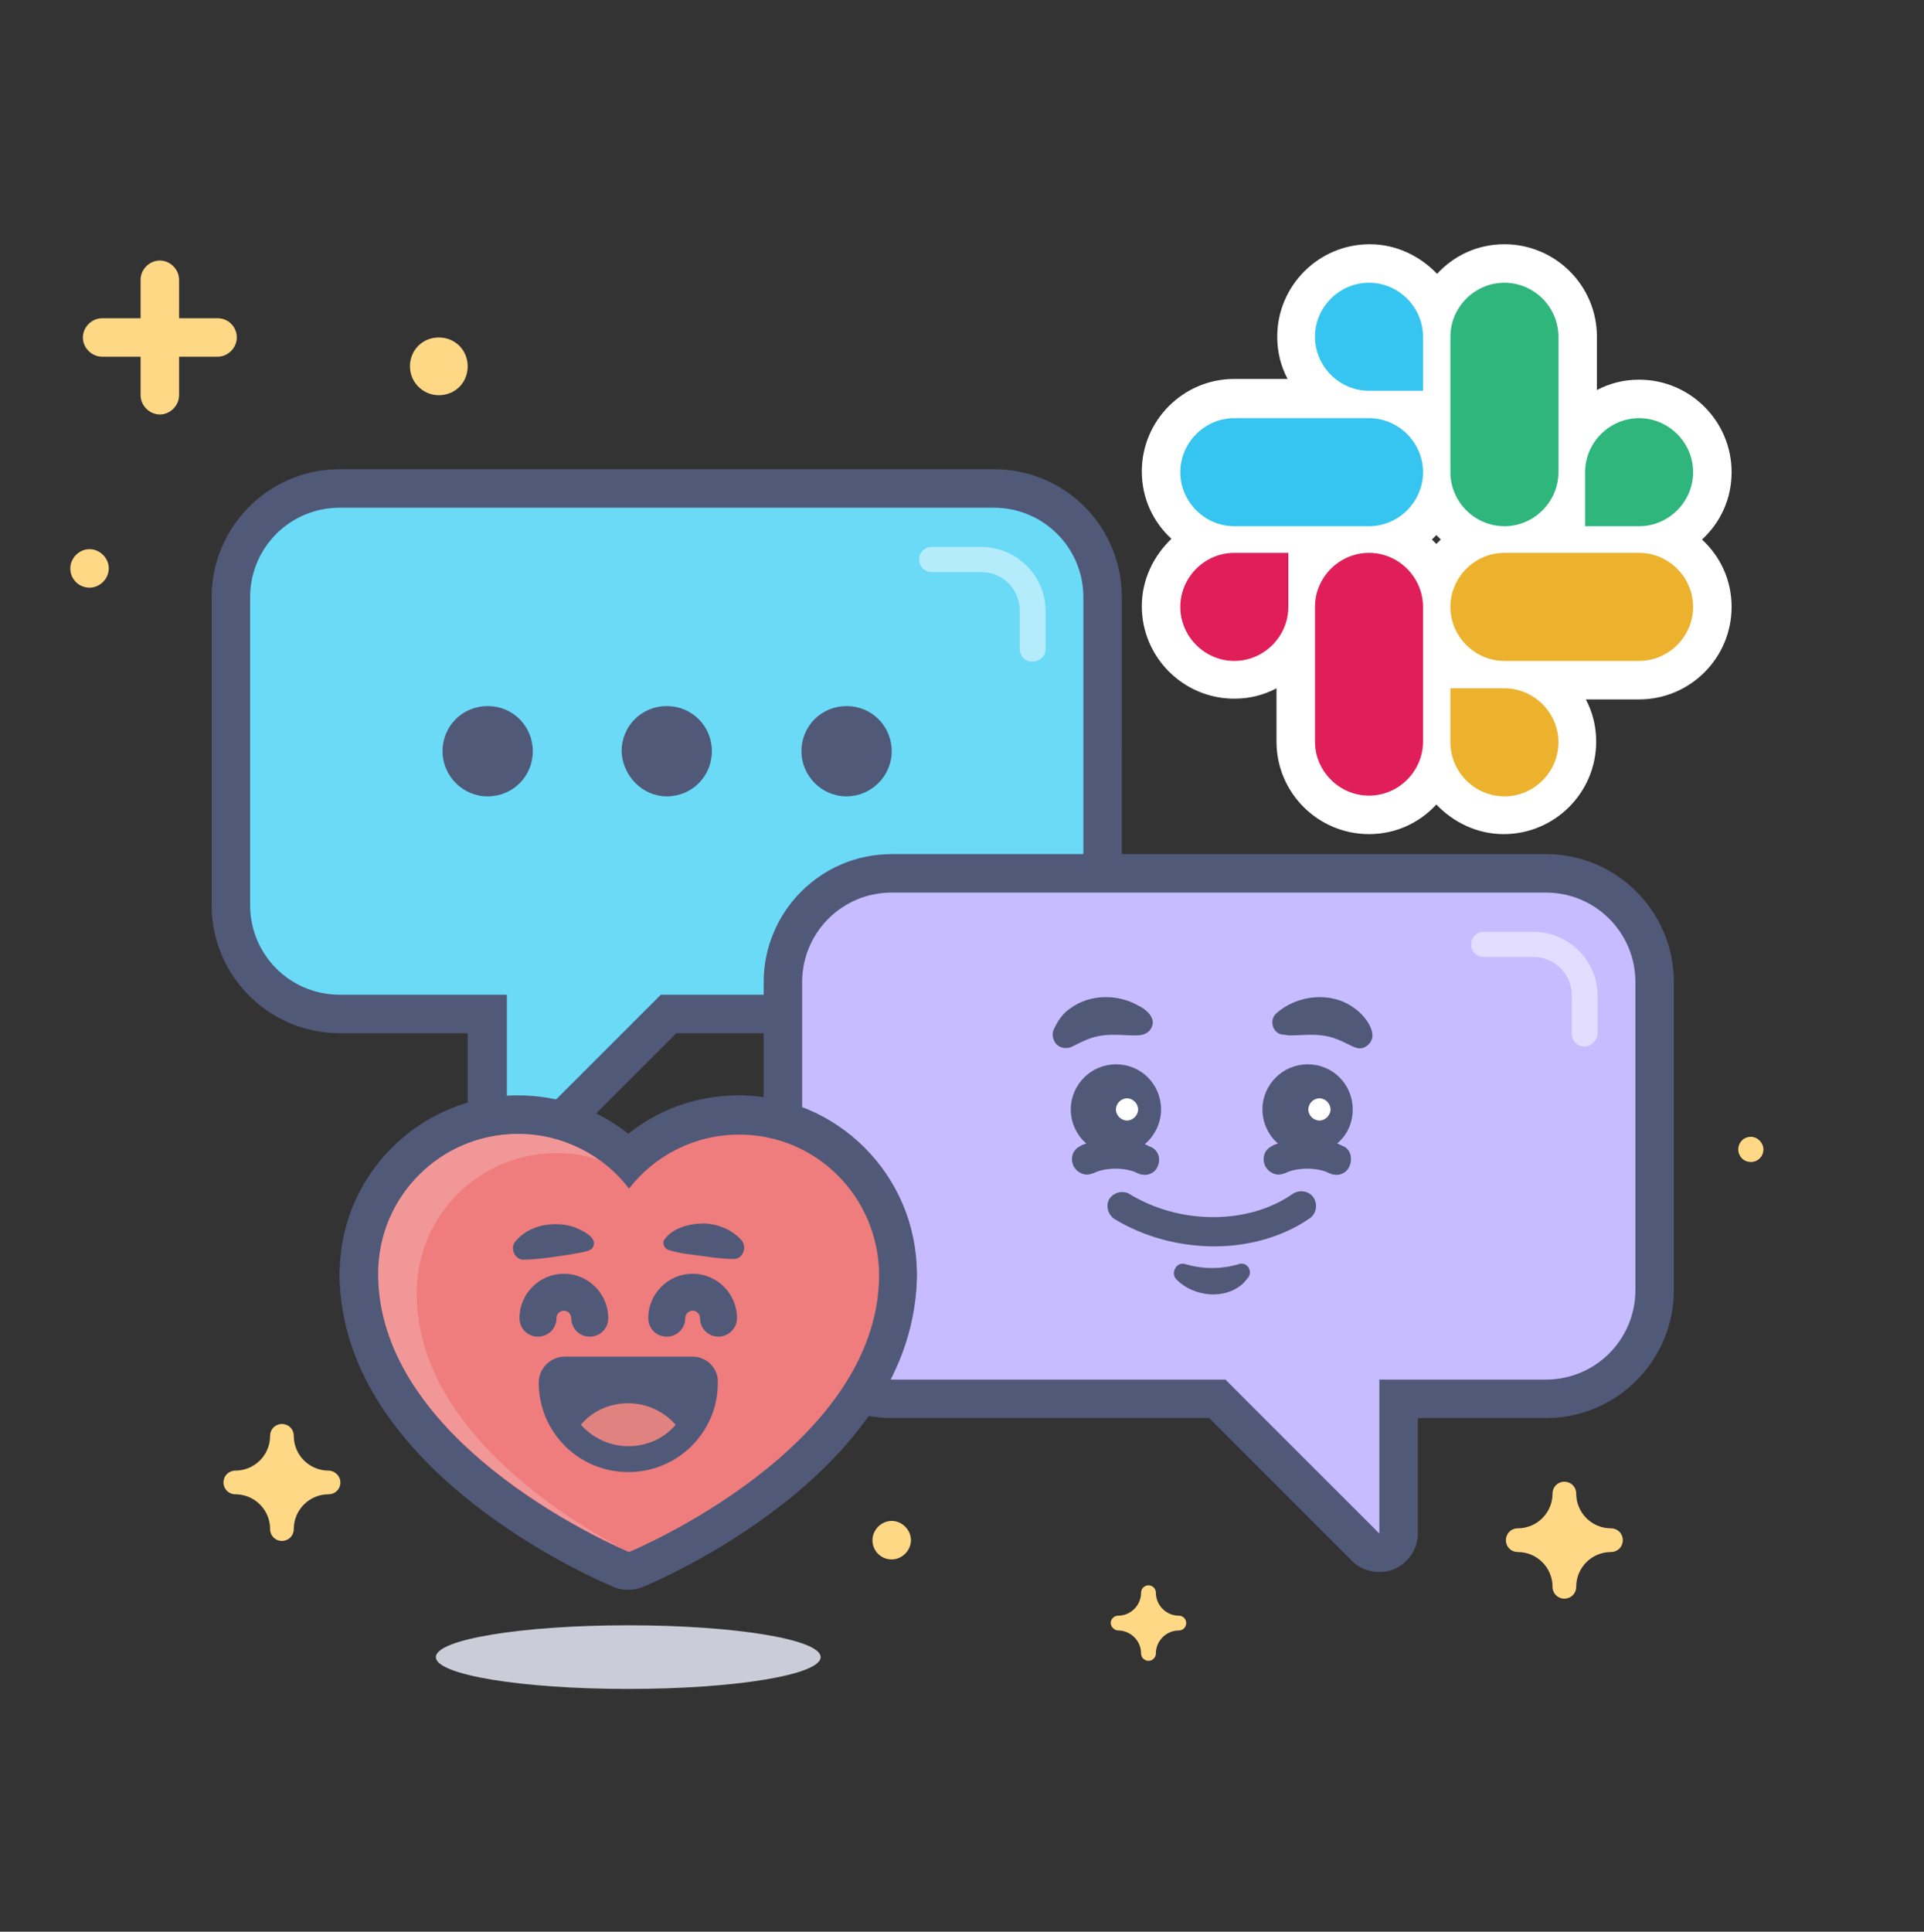 <?xml version="1.0" encoding="UTF-8"?>
<svg xmlns="http://www.w3.org/2000/svg" xml:space="preserve" id="Layer_1" x="0" y="0" version="1.1" viewBox="0 0 260 261">
  <rect x="0" y="0" width="260" height="261" fill="#333333" stroke="none"/>
  <style>.st2{fill:#515979}.st6{fill:#fff}</style>
  <path d="M29.4 43h-5.2v-5.2c0-1.4-1.2-2.6-2.6-2.6S19 36.4 19 37.8V43h-5.2c-1.4 0-2.6 1.2-2.6 2.6s1.2 2.6 2.6 2.6H19v5.2c0 1.4 1.2 2.6 2.6 2.6s2.6-1.2 2.6-2.6v-5.2h5.2c1.4 0 2.6-1.2 2.6-2.6S30.9 43 29.4 43M12.1 79.4c1.4 0 2.6-1.2 2.6-2.6s-1.2-2.6-2.6-2.6-2.6 1.2-2.6 2.6c0 1.5 1.2 2.6 2.6 2.6m47.2-26c2.2 0 3.9-1.7 3.9-3.9s-1.7-3.9-3.9-3.9-3.9 1.7-3.9 3.9 1.8 3.9 3.9 3.9m61.2 157.3c1.4 0 2.6-1.2 2.6-2.6s-1.2-2.6-2.6-2.6-2.6 1.2-2.6 2.6 1.1 2.6 2.6 2.6m-76.1-12c-2.6 0-4.7-2.1-4.7-4.7 0-.9-.7-1.6-1.6-1.6s-1.6.7-1.6 1.6c0 2.6-2.1 4.7-4.7 4.7-.9 0-1.6.7-1.6 1.6s.7 1.6 1.6 1.6c2.6 0 4.7 2.1 4.7 4.7 0 .9.7 1.6 1.6 1.6s1.6-.7 1.6-1.6c0-2.6 2.1-4.7 4.7-4.7.9 0 1.6-.7 1.6-1.6s-.8-1.6-1.6-1.6m114.9 19.6c-1.7 0-3.1-1.4-3.1-3.1 0-.6-.5-1-1-1-.6 0-1 .5-1 1 0 1.7-1.4 3.1-3.1 3.1-.6 0-1 .5-1 1s.5 1 1 1c1.7 0 3.1 1.4 3.1 3.1 0 .6.5 1 1 1 .6 0 1-.5 1-1 0-1.7 1.4-3.1 3.1-3.1.6 0 1-.5 1-1s-.4-1-1-1m77.3-61.3c1 0 1.7-.8 1.7-1.7s-.8-1.7-1.7-1.7c-1 0-1.7.8-1.7 1.7s.7 1.7 1.7 1.7m-18.9 49.5c-2.6 0-4.7-2.1-4.7-4.7 0-.9-.7-1.6-1.6-1.6s-1.6.7-1.6 1.6c0 2.6-2.1 4.7-4.7 4.7-.9 0-1.6.7-1.6 1.6s.7 1.6 1.6 1.6c2.6 0 4.7 2.1 4.7 4.7 0 .9.7 1.6 1.6 1.6s1.6-.7 1.6-1.6c0-2.6 2.1-4.7 4.7-4.7.9 0 1.6-.7 1.6-1.6s-.7-1.6-1.6-1.6" style="fill:#ffd886"></path>
  <path d="M68.5 157.8c-.3 0-.7-.1-1-.2-1-.4-1.6-1.4-1.6-2.4V137h-20c-8.1 0-14.7-6.6-14.7-14.7V80.7c0-8.1 6.6-14.7 14.7-14.7h88.4c8.1 0 14.7 6.6 14.7 14.7v41.6c0 8.1-6.6 14.7-14.7 14.7h-44l-20 20c-.5.6-1.2.8-1.8.8" style="fill:#6adaf7"></path>
  <path d="M134.3 68.6c6.7 0 12.1 5.4 12.1 12.1v41.6c0 6.7-5.4 12.1-12.1 12.1h-45l-20.8 20.8v-20.8H45.9c-6.7 0-12.1-5.4-12.1-12.1V80.7c0-6.7 5.4-12.1 12.1-12.1zm0-5.2H45.9c-9.6 0-17.3 7.8-17.3 17.3v41.6c0 9.6 7.8 17.3 17.3 17.3h17.3v15.6c0 2.1 1.3 4 3.2 4.8.6.3 1.3.4 2 .4 1.4 0 2.7-.5 3.7-1.5l19.3-19.3h42.9c9.6 0 17.3-7.8 17.3-17.3V80.7c0-9.6-7.7-17.3-17.3-17.3" class="st2"></path>
  <path d="M90.1 107.6c3.4 0 6.1-2.7 6.1-6.1s-2.7-6.1-6.1-6.1-6.1 2.7-6.1 6.1c.1 3.3 2.8 6.1 6.1 6.1m-24.2 0c3.4 0 6.1-2.7 6.1-6.1s-2.7-6.1-6.1-6.1-6.1 2.7-6.1 6.1c0 3.3 2.7 6.1 6.1 6.1m48.5 0c3.3 0 6.1-2.7 6.1-6.1s-2.7-6.1-6.1-6.1-6.1 2.7-6.1 6.1c0 3.3 2.7 6.1 6.1 6.1" class="st2"></path>
  <path d="M186.3 209.8c-.7 0-1.3-.3-1.8-.8l-20-20h-44c-8.1 0-14.7-6.6-14.7-14.7v-41.6c0-8.1 6.6-14.7 14.7-14.7h88.4c8.1 0 14.7 6.6 14.7 14.7v41.6c0 8.1-6.6 14.7-14.7 14.7H189v18.2c0 1-.6 2-1.6 2.4-.4.2-.7.2-1.1.2" style="fill:#c7bcff"></path>
  <path d="M208.9 120.6c6.7 0 12.1 5.4 12.1 12.1v41.6c0 6.7-5.4 12.1-12.1 12.1h-22.5v20.8l-20.8-20.8h-45.1c-6.7 0-12.1-5.4-12.1-12.1v-41.6c0-6.7 5.4-12.1 12.1-12.1zm0-5.2h-88.4c-9.6 0-17.3 7.8-17.3 17.3v41.6c0 9.6 7.8 17.3 17.3 17.3h42.9l19.3 19.3c1 1 2.3 1.5 3.7 1.5.7 0 1.3-.1 2-.4 1.9-.8 3.2-2.7 3.2-4.8v-15.6h17.3c9.6 0 17.3-7.8 17.3-17.3v-41.6c0-9.6-7.8-17.3-17.3-17.3" class="st2"></path>
  <path d="M172.5 136.9c2.8-2.5 7.4-3 10.5-.7 1.6 1.1 3.8 4 1.4 5.3-.6.3-1.2.1-1.8-.2-1.4-.7-2.4-1.2-3.9-1.4-1.4-.2-3.1 0-4.5 0l-.7-.1c-1.5 0-2.1-2-1-2.9m9.1 18c-.3-.1-.6-.3-.9-.4 1.3-1.1 2.1-2.7 2.1-4.6 0-3.4-2.7-6.1-6.1-6.1-3.3 0-6.1 2.7-6.1 6.1 0 1.8.8 3.5 2.1 4.6-.3.1-.6.2-.9.4-1 .5-1.3 1.7-.8 2.7.4.7 1.1 1.1 1.8 1.1.3 0 .6-.1.9-.2 1.6-.8 4.3-.8 5.9 0 1 .5 2.2.2 2.7-.8s.3-2.3-.7-2.8m-24.7-5c0-3.4-2.7-6.1-6.1-6.1-3.3 0-6.1 2.7-6.1 6.1 0 1.8.8 3.5 2.1 4.6-.3.1-.6.2-.9.4-1 .5-1.3 1.7-.8 2.7.4.7 1.1 1.1 1.8 1.1.3 0 .6-.1.9-.2 1.6-.8 4.3-.8 5.9 0 1 .5 2.2.2 2.7-.8s.2-2.2-.8-2.7c-.3-.1-.6-.3-.9-.4 1.4-1.2 2.2-2.9 2.2-4.7m-3.4-10c-1.4 0-3.1-.2-4.5 0-1.5.2-2.5.7-3.9 1.4-1 .6-2.3.3-2.7-.8-.2-.5-.2-1 0-1.4.5-1.1 1.2-2.2 2.3-2.9 2.6-1.9 6.3-1.9 9-.4 1.3.6 2.9 2 1.6 3.5-.5.5-1.2.6-1.8.6m10.6 28.5c-4.6 0-9.4-1.2-13.5-3.7-.9-.6-1.2-1.8-.7-2.7.6-.9 1.8-1.2 2.7-.7 6.8 4.2 16.1 4.2 22.1 0 .9-.6 2.2-.4 2.8.5s.4 2.2-.5 2.8c-3.6 2.5-8.2 3.8-12.9 3.8m-3.9 2.4c2.3.7 4.9.7 7.2 0 1.1-.4 2 1 1.2 1.9l-.6.7c-2.5 2.3-6.7 1.8-9-.5-.9-.9 0-2.5 1.2-2.1" class="st2"></path>
  <path d="M139.5 89.4c-1 0-1.7-.8-1.7-1.7v-5.2c0-2.9-2.3-5.2-5.2-5.2h-6.7c-1 0-1.7-.8-1.7-1.7 0-1 .8-1.7 1.7-1.7h6.7c4.8 0 8.7 3.9 8.7 8.7v5.2c0 .8-.8 1.6-1.8 1.6" style="fill:#b4ecfb"></path>
  <path d="M214.1 141.4c-1 0-1.7-.8-1.7-1.7v-5.2c0-2.9-2.3-5.2-5.2-5.2h-6.7c-1 0-1.7-.8-1.7-1.7 0-1 .8-1.7 1.7-1.7h6.7c4.8 0 8.7 3.9 8.7 8.7v5.2c-.1.8-.9 1.6-1.8 1.6" style="fill:#e3ddff"></path>
  <path d="M234 63.8c0-6.9-5.6-12.5-12.5-12.5-2.1 0-4 .5-5.7 1.4v-7.2c0-6.9-5.6-12.5-12.5-12.5-3.6 0-6.8 1.5-9.1 4-2.3-2.4-5.5-4-9.1-4-6.9 0-12.5 5.6-12.5 12.5 0 2.1.5 4 1.4 5.7h-7.2c-6.9 0-12.5 5.6-12.5 12.5 0 3.6 1.5 6.8 4 9.1-2.4 2.3-4 5.5-4 9.1 0 6.9 5.6 12.5 12.5 12.5 2.1 0 4-.5 5.7-1.4v7.2c0 6.9 5.6 12.5 12.5 12.5 3.6 0 6.8-1.5 9.1-4 2.3 2.4 5.5 4 9.1 4 6.9 0 12.5-5.6 12.5-12.5 0-2.1-.5-4-1.4-5.7h7.2c6.9 0 12.5-5.6 12.5-12.5 0-3.6-1.5-6.8-4-9.1 2.5-2.3 4-5.5 4-9.1m-39.9 8.5.6.6-.6.6-.6-.6z" class="st6"></path>
  <path d="M174.1 82c0 4-3.3 7.3-7.3 7.3s-7.3-3.3-7.3-7.3 3.3-7.3 7.3-7.3h7.3zm3.6 0c0-4 3.3-7.3 7.3-7.3s7.3 3.3 7.3 7.3v18.2c0 4-3.3 7.3-7.3 7.3s-7.3-3.3-7.3-7.3z" style="fill:#e01e5a"></path>
  <path d="M185 52.8c-4 0-7.3-3.3-7.3-7.3s3.3-7.3 7.3-7.3 7.3 3.3 7.3 7.3v7.3zm0 3.7c4 0 7.3 3.3 7.3 7.3s-3.3 7.3-7.3 7.3h-18.2c-4 0-7.3-3.3-7.3-7.3s3.3-7.3 7.3-7.3z" style="fill:#36c5f0"></path>
  <path d="M214.2 63.8c0-4 3.3-7.3 7.3-7.3s7.3 3.3 7.3 7.3-3.3 7.3-7.3 7.3h-7.3zm-3.6 0c0 4-3.3 7.3-7.3 7.3s-7.3-3.3-7.3-7.3V45.5c0-4 3.3-7.3 7.3-7.3s7.3 3.3 7.3 7.3z" style="fill:#2eb67d"></path>
  <path d="M203.3 93c4 0 7.3 3.3 7.3 7.3s-3.3 7.3-7.3 7.3-7.3-3.3-7.3-7.3V93zm0-3.7c-4 0-7.3-3.3-7.3-7.3s3.3-7.3 7.3-7.3h18.2c4 0 7.3 3.3 7.3 7.3s-3.3 7.3-7.3 7.3z" style="fill:#ecb22e"></path>
  <path d="M118.7 172.1c0 23.6-33.8 37.5-33.8 37.5s-33.8-13.8-33.8-37.5zm0-5.2H51.1c-2.9 0-5.2 2.3-5.2 5.2 0 26.8 35.5 41.7 37 42.3.6.3 1.3.4 2 .4s1.3-.1 2-.4c1.5-.6 37-15.5 37-42.3 0-2.8-2.3-5.2-5.2-5.2" class="st2"></path>
  <path d="M123.9 172.1c0-13.3-10.8-24.1-24.1-24.1-5.6 0-10.8 1.9-14.9 5.2-4.1-3.3-9.3-5.2-14.9-5.2-13.3 0-24.1 10.8-24.1 24.1 0 8 4 15.2 10 19.5 2.8 3.5 6.3 6.9 10.5 10.1 8.6 6.5 17.1 10.1 17.5 10.2.3.1.6.2 1 .2.3 0 .7-.1 1-.2.4-.1 8.9-3.7 17.5-10.2 4.2-3.2 7.7-6.6 10.5-10.1 6.1-4.3 10-11.4 10-19.5" class="st2"></path>
  <path d="M110.9 223.9c0 2.4-11.6 4.3-26 4.3s-26-1.9-26-4.3 11.6-4.3 26-4.3 26 1.9 26 4.3" style="fill:#cacdd7"></path>
  <path d="M99.9 153.3c-6.1 0-11.5 2.9-14.9 7.3-3.4-4.5-8.8-7.3-14.9-7.3-10.4 0-18.9 8.4-18.9 18.9 0 23.6 33.8 37.5 33.8 37.5s33.8-13.9 33.8-37.5c-.1-10.5-8.5-18.9-18.9-18.9" style="fill:#ef7d7d"></path>
  <path d="M56.3 174.7c0-10.4 8.4-18.9 18.9-18.9q3 0 5.7.9c-3.1-2.2-6.8-3.5-10.9-3.5-10.4 0-18.9 8.4-18.9 18.9 0 21 26.8 34.3 32.7 37-9.8-5.3-27.5-17.3-27.5-34.4" style="fill:#f29797"></path>
  <path d="M97.1 180.6c-1.4 0-2.5-1.1-2.5-2.5 0-.5-.4-1-1-1-.5 0-1 .4-1 1 0 1.4-1.1 2.5-2.5 2.5s-2.5-1.1-2.5-2.5c0-3.3 2.7-6 6-6s6 2.7 6 6c0 1.4-1.2 2.5-2.5 2.5m-17.4 0c-1.4 0-2.5-1.1-2.5-2.5 0-.5-.4-1-1-1-.5 0-1 .4-1 1 0 1.4-1.1 2.5-2.5 2.5s-2.5-1.1-2.5-2.5c0-3.3 2.7-6 6-6s6 2.7 6 6c0 1.4-1.1 2.5-2.5 2.5m19.4-10.5c-1.4 0-2.9-.2-4.2-.4-1.4-.2-3-.3-4.5-.8-.5-.1-.9-.7-.7-1.3 1.1-1.7 3.5-2.3 5.5-2.3 1.9.1 3.9.9 5.1 2.4.7 1.1-.1 2.5-1.2 2.4m-29.5-2.3c1.8-2.3 5.3-2.9 8-2 1 .4 3.5 1.5 2.4 2.9-.1.1-.3.2-.5.3-1.5.4-3.1.6-4.5.8s-2.9.4-4.3.4c-1.1 0-1.8-1.5-1.1-2.4m24 15.5H76.3c-1.9 0-3.5 1.6-3.5 3.5 0 6.7 5.4 12.1 12.1 12.1s12.1-5.4 12.1-12v-.1c.1-1.9-1.5-3.5-3.4-3.5" class="st2"></path>
  <path d="M84.9 195.4c2.6 0 4.9-1.1 6.4-2.9-1.6-1.8-3.9-2.9-6.4-2.9-2.6 0-4.9 1.1-6.4 2.9 1.6 1.8 3.9 2.9 6.4 2.9" style="fill:#e08380"></path>
  <path d="M178.3 151.4c.8 0 1.5-.7 1.5-1.5s-.7-1.5-1.5-1.5-1.5.7-1.5 1.5.7 1.5 1.5 1.5m-26 0c.8 0 1.5-.7 1.5-1.5s-.7-1.5-1.5-1.5-1.5.7-1.5 1.5.7 1.5 1.5 1.5" class="st6"></path>
  <path d="M0 0h260v260H0z" style="fill:none"></path>
</svg>
